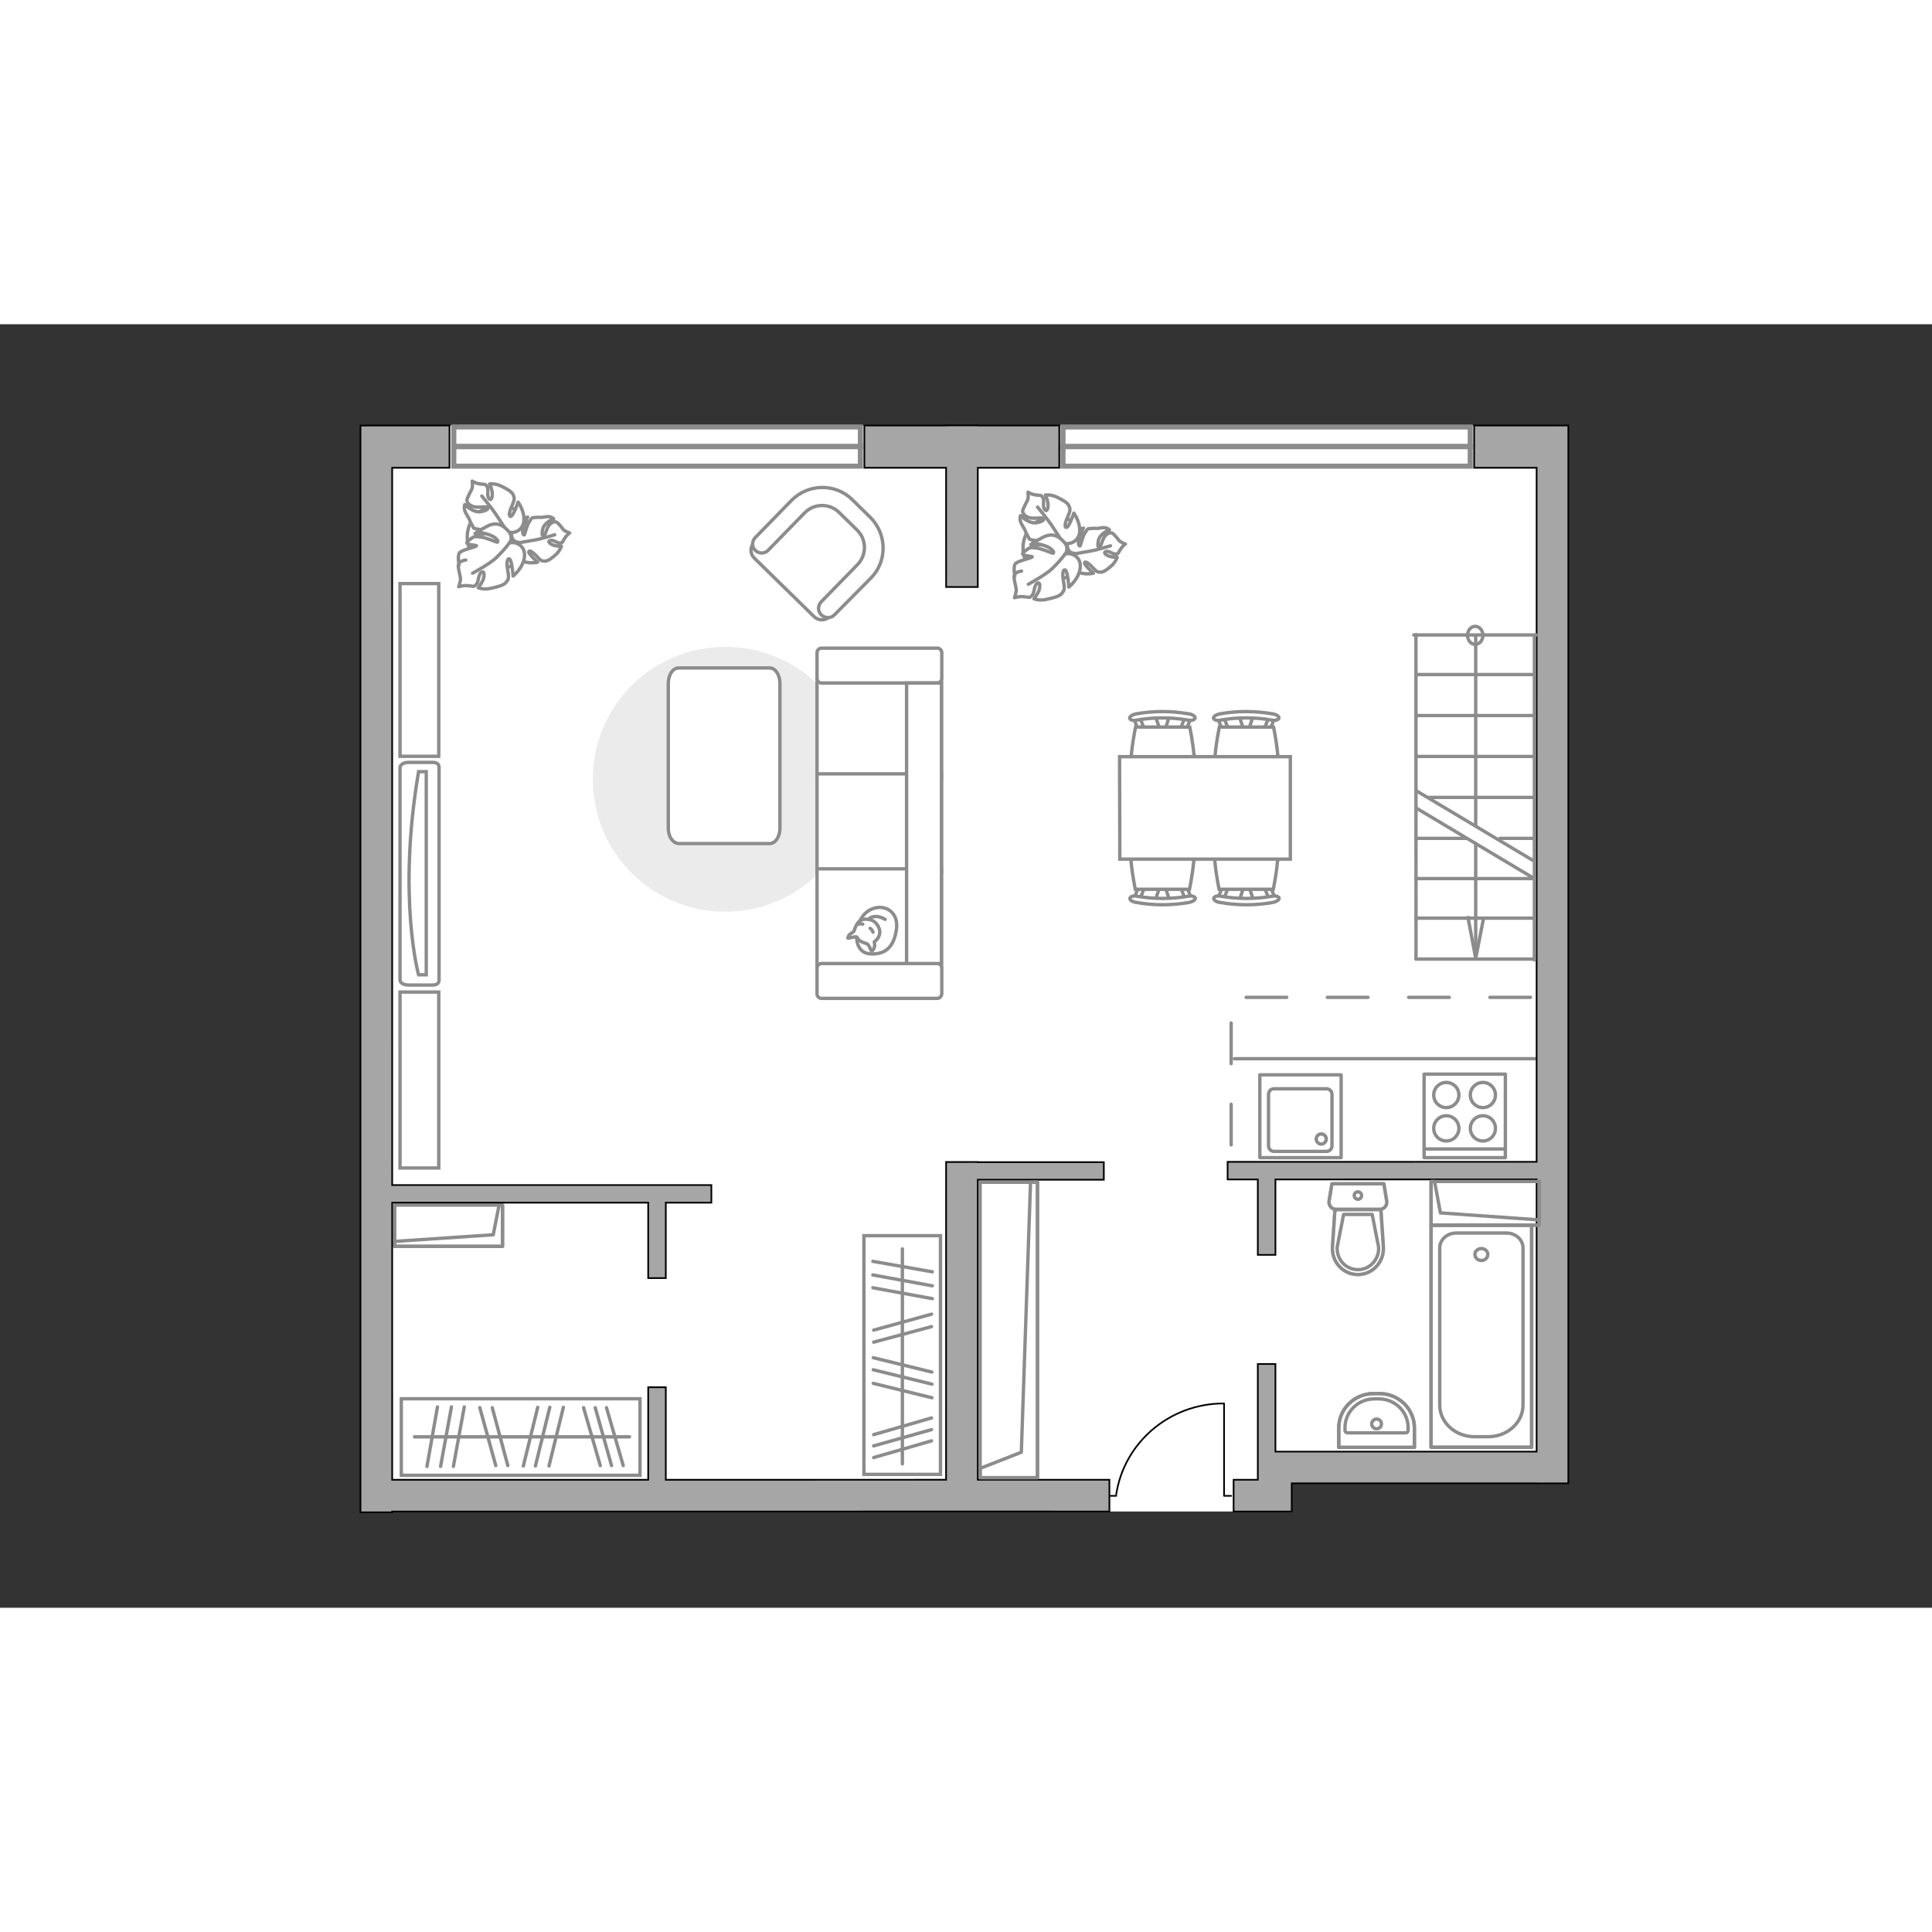 <?xml version="1.0" encoding="utf-8"?>
<!-- Generator: Adobe Illustrator 16.0.0, SVG Export Plug-In . SVG Version: 6.00 Build 0)  -->
<!DOCTYPE svg PUBLIC "-//W3C//DTD SVG 1.1//EN" "http://www.w3.org/Graphics/SVG/1.1/DTD/svg11.dtd">
<svg version="1.1" xmlns="http://www.w3.org/2000/svg" xmlns:xlink="http://www.w3.org/1999/xlink" x="0px" y="0px" 
	  viewBox="0 0 575 382" enable-background="new 0 0 575 382" xml:space="preserve" width="200" height="200">
<rect x="0" y="0" width="575" height="382" fill="#333333" stroke="none"/>
<g id="bg">
	<polygon fill="#FFFFFF" points="384.446,344.977 384.446,353.35 107.287,353.35 107.287,344.977 107.287,30.146 384.446,30.146 
		466.764,30.146 466.764,344.977 	"/>
</g>
<g id="furniture">
	<g>
		<g id="Group_2_2_">
			<g id="Group_3_2_">
				<path id="Vector_10_2_" fill="#FFFFFF" stroke="#8C8C8C" stroke-miterlimit="10" d="M373.07,171.424l-1.508-4.524h-1.19
					l-1.512,4.524H373.07z"/>
			</g>
			<g id="Group_4_2_">
				<path id="Vector_11_2_" fill="#FFFFFF" stroke="#8C8C8C" stroke-miterlimit="10" d="M364.572,167.058
					c-0.396,0-0.794,0.237-0.794,0.476l-1.429,3.652c-0.159,0.398,0.157,0.715,0.637,0.793c0.475,0.082,0.95-0.158,1.03-0.395
					l1.43-3.653c0.16-0.397-0.157-0.715-0.633-0.795C364.654,167.058,364.654,167.058,364.572,167.058z"/>
			</g>
			<g id="Group_5_2_">
				<path id="Vector_12_2_" fill="#FFFFFF" stroke="#8C8C8C" stroke-miterlimit="10" d="M377.281,167.058c-0.08,0-0.16,0-0.24,0
					c-0.476,0.078-0.794,0.396-0.635,0.794l1.431,3.652c0.156,0.396,0.632,0.557,1.112,0.396c0.475-0.08,0.793-0.396,0.634-0.793
					l-1.431-3.654C378.074,167.295,377.677,167.058,377.281,167.058z"/>
			</g>
			<path id="Vector_13_2_" fill="#FFFFFF" stroke="#8C8C8C" stroke-miterlimit="10" d="M378.949,149.346
				c-2.858-2.857-13.266-2.857-16.124,0c-3.333,3.336,0,18.822,0,18.822h16.124C378.949,168.168,382.284,152.682,378.949,149.346z"
				/>
			<path id="Vector_14_2_" fill="#FFFFFF" stroke="#8C8C8C" stroke-miterlimit="10" d="M378.633,170.232
				c-5.087,0.875-10.248,0.875-15.331,0c-1.03-0.236-1.904,0.08-2.064,0.557c-0.158,0.476,0.637,1.111,1.749,1.271
				c5.24,0.953,10.721,0.953,15.963,0c1.032-0.24,1.824-0.796,1.746-1.271C380.537,170.313,379.583,169.996,378.633,170.232z"/>
		</g>
		<g id="Group_6_2_">
			<g id="Group_7_2_">
				<path id="Vector_15_2_" fill="#FFFFFF" stroke="#8C8C8C" stroke-miterlimit="10" d="M348.056,171.424l-1.431-4.524h-1.273
					l-1.506,4.524H348.056z"/>
			</g>
			<g id="Group_8_2_">
				<path id="Vector_16_2_" fill="#FFFFFF" stroke="#8C8C8C" stroke-miterlimit="10" d="M339.637,167.058
					c-0.394,0-0.795,0.237-0.795,0.476l-1.43,3.652c-0.159,0.398,0.161,0.715,0.635,0.793c0.477,0.082,0.954-0.158,1.034-0.395
					l1.432-3.653c0.155-0.397-0.162-0.715-0.638-0.795C339.716,167.058,339.637,167.058,339.637,167.058z"/>
			</g>
			<g id="Group_9_2_">
				<path id="Vector_17_2_" fill="#FFFFFF" stroke="#8C8C8C" stroke-miterlimit="10" d="M352.342,167.058c-0.079,0-0.157,0-0.238,0
					c-0.476,0.078-0.791,0.396-0.634,0.794l1.432,3.652c0.156,0.396,0.632,0.557,1.11,0.396c0.477-0.08,0.792-0.396,0.634-0.793
					l-1.428-3.654C353.058,167.295,352.74,167.058,352.342,167.058z"/>
			</g>
			<path id="Vector_18_2_" fill="#FFFFFF" stroke="#8C8C8C" stroke-miterlimit="10" d="M354.012,149.346
				c-2.858-2.857-13.265-2.857-16.122,0c-3.338,3.336,0,18.822,0,18.822h16.122C354.012,168.168,357.346,152.682,354.012,149.346z"
				/>
			<path id="Vector_19_2_" fill="#FFFFFF" stroke="#8C8C8C" stroke-miterlimit="10" d="M353.693,170.232
				c-5.082,0.875-10.244,0.875-15.326,0c-1.033-0.236-1.905,0.08-2.068,0.557c-0.157,0.476,0.638,1.111,1.748,1.271
				c5.243,0.953,10.725,0.953,15.965,0c1.032-0.24,1.826-0.796,1.747-1.271C355.518,170.313,354.646,169.996,353.693,170.232z"/>
		</g>
		<g id="Group_14_2_">
			<g id="Group_15_2_">
				<path id="Vector_25_1_" fill="#FFFFFF" stroke="#8C8C8C" stroke-miterlimit="10" d="M343.846,116.547l1.506,4.527h1.273
					l1.431-4.527H343.846z"/>
			</g>
			<g id="Group_16_2_">
				<path id="Vector_26_1_" fill="#FFFFFF" stroke="#8C8C8C" stroke-miterlimit="10" d="M352.342,120.914
					c0.398,0,0.798-0.236,0.798-0.477l1.426-3.65c0.158-0.398-0.157-0.717-0.634-0.797c-0.477-0.078-0.954,0.158-1.03,0.398
					l-1.432,3.652c-0.157,0.396,0.158,0.717,0.634,0.793C352.185,120.914,352.263,120.914,352.342,120.914z"/>
			</g>
			<g id="Group_17_2_">
				<path id="Vector_27_1_" fill="#FFFFFF" stroke="#8C8C8C" stroke-miterlimit="10" d="M339.558,120.914c0.079,0,0.158,0,0.239,0
					c0.475-0.08,0.792-0.396,0.633-0.793l-1.429-3.654c-0.159-0.396-0.634-0.555-1.111-0.396c-0.478,0.078-0.793,0.396-0.637,0.793
					l1.431,3.654C338.842,120.834,339.161,120.914,339.558,120.914z"/>
			</g>
			<path id="Vector_28_2_" fill="#FFFFFF" stroke="#8C8C8C" stroke-miterlimit="10" d="M337.971,138.707
				c2.854,2.857,13.263,2.857,16.121,0c3.334-3.338,0-18.824,0-18.824h-16.121C337.971,119.883,334.633,135.369,337.971,138.707z"/>
			<path id="Vector_29_2_" fill="#FFFFFF" stroke="#8C8C8C" stroke-miterlimit="10" d="M338.286,117.818
				c5.081-0.877,10.243-0.877,15.329,0c1.03,0.238,1.902-0.078,2.063-0.561c0.159-0.471-0.635-1.109-1.747-1.268
				c-5.24-0.953-10.723-0.953-15.961,0c-1.034,0.24-1.829,0.797-1.748,1.268C336.299,117.818,337.334,118.057,338.286,117.818z"/>
		</g>
		<g id="Group_18_2_">
			<g id="Group_19_2_">
				<path id="Vector_30_2_" fill="#FFFFFF" stroke="#8C8C8C" stroke-miterlimit="10" d="M368.783,116.547l1.51,4.527h1.191
					l1.506-4.527H368.783z"/>
			</g>
			<g id="Group_20_2_">
				<path id="Vector_31_2_" fill="#FFFFFF" stroke="#8C8C8C" stroke-miterlimit="10" d="M377.281,120.914
					c0.396,0,0.793-0.236,0.793-0.477l1.429-3.65c0.161-0.398-0.158-0.717-0.638-0.797c-0.476-0.078-0.948,0.158-1.028,0.398
					l-1.431,3.652c-0.159,0.396,0.159,0.717,0.635,0.793C377.121,120.914,377.201,120.914,377.281,120.914z"/>
			</g>
			<g id="Group_21_2_">
				<path id="Vector_32_2_" fill="#FFFFFF" stroke="#8C8C8C" stroke-miterlimit="10" d="M364.572,120.914c0.082,0,0.16,0,0.241,0
					c0.476-0.08,0.793-0.396,0.633-0.793l-1.43-3.654c-0.16-0.396-0.634-0.555-1.112-0.396c-0.476,0.078-0.794,0.396-0.633,0.793
					l1.428,3.654C363.778,120.834,364.097,120.914,364.572,120.914z"/>
			</g>
			<path id="Vector_33_2_" fill="#FFFFFF" stroke="#8C8C8C" stroke-miterlimit="10" d="M362.904,138.707
				c2.861,2.857,13.265,2.857,16.123,0c3.336-3.338,0-18.824,0-18.824h-16.123C362.904,119.883,359.57,135.369,362.904,138.707z"/>
			<path id="Vector_34_2_" fill="#FFFFFF" stroke="#8C8C8C" stroke-miterlimit="10" d="M363.224,117.818
				c5.082-0.877,10.244-0.877,15.325,0c1.034,0.238,1.908-0.078,2.067-0.561c0.157-0.471-0.635-1.109-1.751-1.268
				c-5.24-0.953-10.719-0.953-15.961,0c-1.03,0.24-1.825,0.797-1.744,1.268C361.318,117.818,362.271,118.057,363.224,117.818z"/>
		</g>
		<path id="Vector_35_2_" fill="#FFFFFF" stroke="#8C8C8C" stroke-miterlimit="10" d="M333.283,159.195h50.748v-30.496h-41.06
			h-9.767L333.283,159.195L333.283,159.195z"/>
	</g>
	<path id="Vector_148_1_" fill="none" stroke="#8C8C8C" stroke-linecap="round" stroke-linejoin="round" stroke-miterlimit="10" d="
		M367.372,218.593h89.959"/>
	<path id="Vector_90_1_" fill="#FFFFFF" stroke="#8C8C8C" stroke-miterlimit="10" d="M119.054,195.136
		c0,0.859,1.048,1.524,2.478,1.524h7.329c1.334,0,1.811-0.665,1.811-1.524v-63.21c0-0.855-0.477-1.523-1.811-1.523h-7.329
		c-1.334,0-2.478,0.668-2.478,1.523V195.136z"/>
	<path id="Vector_91_1_" fill="#FFFFFF" stroke="#8C8C8C" stroke-miterlimit="10" d="M126.862,133.162v60.452h-2.286
		c0,0-6.379-22.941,0-60.452H126.862z"/>
	<path id="Vector_92_2_" fill="#FFFFFF" stroke="#8C8C8C" stroke-miterlimit="10" d="M130.579,77.186v51.404h-11.524V77.186H130.579
		z"/>
	<path id="Vector_93_1_" fill="#FFFFFF" stroke="#8C8C8C" stroke-miterlimit="10" d="M130.579,198.756v52.36h-11.524v-52.36H130.579
		z"/>
	<g>
		<path id="Vector_51_1_" fill="#EBEBEB" d="M176.432,135.431c0-21.803,17.612-39.414,39.41-39.414
			c21.802,0,39.412,17.611,39.412,39.414c0,21.799-17.61,39.41-39.412,39.41C194.044,174.841,176.432,157.229,176.432,135.431z"/>
		<path id="Vector_54_1_" fill="#FFFFFF" stroke="#8C8C8C" stroke-miterlimit="10" d="M280.199,105.634v29.32h-37.035v-29.32
			H280.199z"/>
		<path id="Vector_55_1_" fill="#FFFFFF" stroke="#8C8C8C" stroke-miterlimit="10" d="M280.199,133.812v29.318h-37.035v-29.318
			H280.199z"/>
		<path id="Vector_56_1_" fill="#FFFFFF" stroke="#8C8C8C" stroke-miterlimit="10" d="M280.199,162.084v29.323h-37.035v-29.323
			H280.199z"/>
		<path id="Vector_58_1_" fill="#FFFFFF" stroke="#8C8C8C" stroke-miterlimit="10" d="M278.959,106.774h-34.463
			c-0.665,0-1.333-0.57-1.333-1.332v-7.715c0-0.664,0.572-1.33,1.333-1.33h34.463c0.664,0,1.331,0.572,1.331,1.33v7.715
			C280.199,106.204,279.624,106.774,278.959,106.774z"/>
		<path id="Vector_59_1_" fill="#FFFFFF" stroke="#8C8C8C" stroke-miterlimit="10" d="M278.959,200.639h-34.463
			c-0.665,0-1.333-0.571-1.333-1.331v-7.711c0-0.666,0.572-1.332,1.333-1.332h34.463c0.664,0,1.331,0.57,1.331,1.332v7.711
			C280.199,200.067,279.624,200.639,278.959,200.639z"/>
		
			<path id="Vector_84_1_" fill="#FFFFFF" stroke="#8C8C8C" stroke-linecap="round" stroke-linejoin="round" stroke-miterlimit="10" d="
			M198.9,149.995V106.87c0-2.479,1.332-4.572,3.045-4.572h27.131c1.712,0,3.046,2.094,3.046,4.572v43.125
			c0,2.475-1.334,4.567-3.046,4.567h-27.131C200.232,154.372,198.9,152.565,198.9,149.995z"/>
		<g>
			<path fill="#FFFFFF" stroke="#8C8C8C" stroke-linecap="round" stroke-linejoin="round" stroke-miterlimit="10" d="
				M254.966,182.457c0,0-0.189,4.761,4.192,4.948c4.379,0.192,6.854-2.095,7.614-7.137c0.764-4.951-2.763-7.334-6.188-6.571
				C257.161,174.459,254.966,177.694,254.966,182.457z"/>
			<path fill="#FFFFFF" stroke="#8C8C8C" stroke-linecap="round" stroke-linejoin="round" stroke-miterlimit="10" d="
				M258.013,184.358c0,0,0.67,0.477,0.952,1.429c0.287,0.856,0.573,0.763,0.573,0.763s0.951-0.857,0.758-2.096
				c-0.094-0.662-0.094-0.662-0.094-0.662s1.428-0.861,1.621-2.574c0.188-1.713-1.238-3.428-2.285-3.809
				c-1.048-0.379-2.664-0.566-3.524,0.096c-0.855,0.572-1.52,1.903-1.714,2.764c-0.188,0.856-1.425,1.041-1.714,1.712
				c-0.377,0.759-0.189,0.759-0.189,0.759s2.19-0.568,2.569-0.379C255.35,182.553,255.061,183.599,258.013,184.358z"/>
			<path fill="#FFFFFF" stroke="#8C8C8C" stroke-linecap="round" stroke-linejoin="round" stroke-miterlimit="10" d="
				M258.965,179.79c0,0,0.573,0.289,0.857,1.141"/>
			<path fill="#FFFFFF" stroke="#8C8C8C" stroke-linecap="round" stroke-linejoin="round" stroke-miterlimit="10" d="
				M256.779,178.556c0,0-0.667-0.289-1.24,0"/>
			<path fill="none" stroke="#8C8C8C" stroke-linecap="round" stroke-linejoin="round" stroke-miterlimit="10" d="M258.588,177.124
				c0,0,0.189-0.764,1.901-0.855c1.429-0.097,2.951,0.855,2.951,0.855"/>
		</g>
		<rect x="269.818" y="106.774" fill="#FFFFFF" stroke="#8C8C8C" stroke-miterlimit="10" width="10.381" height="83.49"/>
	</g>
	<g>
		<path id="Vector_52_1_" fill="#FFFFFF" stroke="#8C8C8C" stroke-miterlimit="10" d="M224.297,65.216l12.094-12.373
			c4.474-4.477,11.802-4.57,16.279-0.193l5.996,5.807c4.475,4.473,4.567,11.805,0.19,16.277l-12.094,12.379
			c-1.139,1.141-3.141,1.141-4.377,0l-17.897-17.52C223.25,68.356,223.156,66.454,224.297,65.216z"/>
		<path id="Vector_53_1_" fill="#FFFFFF" stroke="#8C8C8C" stroke-miterlimit="10" d="M224.78,63.503l10.753-11.045
			c4.951-5.045,13.139-5.234,18.185-0.188l5.235,5.141c5.044,4.949,5.236,13.135,0.188,18.182l-10.755,10.854
			c-1.051,1.141-2.762,1.141-3.906,0.094c-1.141-1.049-1.141-2.758-0.095-3.902l10.76-11.043c2.855-2.857,2.855-7.521-0.096-10.377
			l-5.238-5.141c-2.853-2.854-7.519-2.854-10.372,0.096l-10.762,11.039c-1.045,1.145-2.762,1.145-3.897,0.1
			C223.729,66.263,223.729,64.55,224.78,63.503z"/>
	</g>
	<g>
		<path id="Vector_60_4_" fill="#FFFFFF" stroke="#8C8C8C" stroke-miterlimit="10" d="M323.305,66.584
			c0-5.186-4.127-9.417-9.421-9.417c-5.184,0-9.42,4.127-9.42,9.417c0,5.188,4.132,9.42,9.42,9.42
			C319.068,76.004,323.305,71.772,323.305,66.584z"/>
		<path fill="#FFFFFF" stroke="#8C8C8C" stroke-linecap="round" stroke-linejoin="round" stroke-miterlimit="10" d="M319.704,68.173
			c0,0-1.69,0-2.011-1.8c-0.318-1.797-0.209-3.598,2.226-4.655c2.434-1.06,2.54-1.06,2.54-1.06s-1.375,2.437-1.485,3.918
			c-0.101,1.479,0.425,1.479,0.531,1.373c0.107-0.104,0.633-2.646,1.375-3.81c0.743-1.161,0.954-1.268,0.954-1.268
			s2.115-0.214,2.438-0.106c0.312,0.106,1.688-0.318,2.534-0.211c0.955,0.104,1.375,0.63,1.375,0.63s-2.854,1.064-3.277,3.181
			c-0.427,2.115,0.105,2.115,0.527,1.797c0.317-0.317,0.739-2.434,1.585-3.282c0.85-0.844,1.591-0.951,2.12-0.631
			c0.529,0.315,1.693,1.799,2.011,2.224c0.422,0.419,1.797,0.948,1.797,0.948s-0.736,0.424-1.48,1.586
			c-0.74,1.059-0.422,1.272-1.376,1.379c-0.951,0.104-2.01-1.06-2.962-0.742c-0.955,0.318,0.108,1.164,1.27,1.484
			c1.06,0.317,2.115,0.213,2.115,0.213s-0.423,1.269-1.479,2.325c-1.166,1.06-2.435,2.114-3.388,2.114c-0.954,0-1.167,0-2.434-1.374
			c-1.269-1.375-2.33-2.011-2.435-1.375c-0.105,0.635,2.645,3.067,2.645,3.067s-2.961,0.741-5.292-0.74
			C317.802,71.455,318.539,68.912,319.704,68.173z"/>
		<path fill="none" stroke="#8C8C8C" stroke-linecap="round" stroke-linejoin="round" stroke-miterlimit="10" d="M330.5,65.949
			c0,0-4.127,1.272-6.138,1.59c-1.272,0.211-3.704,0.634-4.762,0.847c-1.483,0.211-2.966,0-4.338-0.531"/>
		<path fill="#FFFFFF" stroke="#8C8C8C" stroke-linecap="round" stroke-linejoin="round" stroke-miterlimit="10" d="M316.215,64.892
			c0,0,0.742,1.797-1.059,3.07c-1.802,1.268-3.813,1.905-6.033-0.212c-2.225-2.01-2.329-2.223-2.329-2.223s3.175,0.422,4.87-0.211
			c1.584-0.531,1.374-1.164,1.268-1.269c-0.104,0-3.175,0.528-4.761,0.317c-1.586-0.213-1.8-0.426-1.8-0.426
			s-1.164-2.114-1.268-2.541c-0.107-0.42-1.062-1.695-1.378-2.644c-0.313-1.062,0-1.801,0-1.801s2.436,2.543,4.87,2.119
			c2.431-0.533,2.222-1.166,1.693-1.38c-0.424-0.213-2.965,0.32-4.235-0.213c-1.27-0.526-1.694-1.267-1.694-1.903
			c0.104-0.631,1.166-2.644,1.486-3.278c0.315-0.636,0.103-2.33,0.103-2.33s0.846,0.638,2.329,0.849
			c1.479,0.211,1.588-0.106,2.115,0.846c0.526,0.953-0.211,2.539,0.526,3.492c0.745,0.952,1.164-0.634,0.957-2.011
			c-0.212-1.268-0.742-2.327-0.742-2.327s1.481-0.211,3.175,0.526c1.587,0.741,3.385,1.694,3.809,2.647
			c0.422,1.06,0.531,1.272-0.315,3.282c-0.954,2.011-1.059,3.385-0.317,3.174c0.74-0.211,2.116-4.233,2.116-4.233
			s2.116,2.859,1.69,5.926C320.658,65.316,317.484,65.74,316.215,64.892z"/>
		<path fill="none" stroke="#8C8C8C" stroke-linecap="round" stroke-linejoin="round" stroke-miterlimit="10" d="M308.805,54.415
			c0,0,3.178,3.81,4.443,5.821c0.85,1.271,2.438,3.703,3.072,4.655c0.951,1.481,1.373,3.174,1.481,4.866"/>
		<g>
			<path fill="#FFFFFF" stroke="#8C8C8C" stroke-linecap="round" stroke-linejoin="round" stroke-miterlimit="10" d="
				M304.042,73.463c-1.48,0.213-2.223,0.849-2.223,1.588c-0.104,0.74,0.53,3.067,0.638,3.81c0.104,0.739-0.529,2.543-0.529,2.543
				s1.058-0.427,2.748-0.32c1.695,0.107,1.587,0.529,2.439-0.317c0.845-0.844,0.524-2.752,1.48-3.596
				c1.058-0.746,1.058,1.055,0.527,2.325c-0.637,1.271-1.378,2.224-1.378,2.224s1.591,0.635,3.495,0.211
				c1.903-0.422,4.022-0.847,4.762-1.799c0.741-0.953,0.955-1.169,0.529-3.492c-0.425-2.327-0.211-3.809,0.53-3.489
				c0.74,0.423,1.056,5.075,1.056,5.075s3.071-2.434,3.388-5.818c0.318-3.388-2.856-4.552-4.443-4.021c0,0,1.268-1.697-0.318-3.494
				c-1.587-1.797-3.495-2.963-6.351-1.479c-2.964,1.588-3.068,1.692-3.068,1.692s3.493,0.422,5.079,1.479
				c1.589,1.06,1.166,1.589,0.951,1.589c-0.211,0-3.173-1.377-4.972-1.589c-1.694-0.211-2.012,0-2.012,0s-2.225,1.378-2.012,1.802
				c0.316,0.633,2.965,0.633,2.862,0.844c-0.214,0.425-4.448,1.166-5.087,2.119c-0.631,0.95-0.104,3.596-0.104,3.596"/>
			<path fill="none" stroke="#8C8C8C" stroke-linecap="round" stroke-linejoin="round" stroke-miterlimit="10" d="M306.054,77.381
				c0,0,5.29-2.86,7.09-4.655c1.165-1.166,2.858-2.858,3.813-4.34"/>
		</g>
	</g>
	<g>
		<rect x="119.438" y="319.797" fill="#FFFFFF" stroke="#8C8C8C" stroke-miterlimit="10" width="71.036" height="22.781"/>
		
			<line fill="none" stroke="#8C8C8C" stroke-linecap="round" stroke-linejoin="round" stroke-miterlimit="10" x1="127.075" y1="339.922" x2="130.198" y2="322.223"/>
		
			<line fill="none" stroke="#8C8C8C" stroke-linecap="round" stroke-linejoin="round" stroke-miterlimit="10" x1="131.126" y1="339.922" x2="134.362" y2="322.223"/>
		
			<line fill="none" stroke="#8C8C8C" stroke-linecap="round" stroke-linejoin="round" stroke-miterlimit="10" x1="178.654" y1="339.686" x2="173.684" y2="322.456"/>
		
			<line fill="none" stroke="#8C8C8C" stroke-linecap="round" stroke-linejoin="round" stroke-miterlimit="10" x1="182.008" y1="339.686" x2="177.156" y2="322.456"/>
		
			<line fill="none" stroke="#8C8C8C" stroke-linecap="round" stroke-linejoin="round" stroke-miterlimit="10" x1="185.483" y1="339.686" x2="180.504" y2="322.456"/>
		
			<line fill="none" stroke="#8C8C8C" stroke-linecap="round" stroke-linejoin="round" stroke-miterlimit="10" x1="134.939" y1="339.922" x2="138.178" y2="322.223"/>
		
			<line fill="none" stroke="#8C8C8C" stroke-linecap="round" stroke-linejoin="round" stroke-miterlimit="10" x1="147.55" y1="339.686" x2="142.805" y2="322.456"/>
		
			<line fill="none" stroke="#8C8C8C" stroke-linecap="round" stroke-linejoin="round" stroke-miterlimit="10" x1="151.134" y1="339.686" x2="146.508" y2="322.456"/>
		
			<line fill="none" stroke="#8C8C8C" stroke-linecap="round" stroke-linejoin="round" stroke-miterlimit="10" x1="155.755" y1="339.805" x2="160.037" y2="322.339"/>
		
			<line fill="none" stroke="#8C8C8C" stroke-linecap="round" stroke-linejoin="round" stroke-miterlimit="10" x1="163.391" y1="339.805" x2="167.673" y2="322.339"/>
		
			<line fill="none" stroke="#8C8C8C" stroke-linecap="round" stroke-linejoin="round" stroke-miterlimit="10" x1="159.345" y1="339.805" x2="163.623" y2="322.339"/>
		
			<line fill="none" stroke="#8C8C8C" stroke-linecap="round" stroke-linejoin="round" stroke-miterlimit="10" x1="123.371" y1="331.132" x2="187.35" y2="331.132"/>
	</g>
	<g>
		<rect x="257.12" y="271.26" fill="#FFFFFF" stroke="#8C8C8C" stroke-miterlimit="10" width="22.781" height="71.037"/>
		
			<line fill="none" stroke="#8C8C8C" stroke-linecap="round" stroke-linejoin="round" stroke-miterlimit="10" x1="259.777" y1="278.896" x2="277.477" y2="282.02"/>
		
			<line fill="none" stroke="#8C8C8C" stroke-linecap="round" stroke-linejoin="round" stroke-miterlimit="10" x1="259.777" y1="282.949" x2="277.477" y2="286.184"/>
		
			<line fill="none" stroke="#8C8C8C" stroke-linecap="round" stroke-linejoin="round" stroke-miterlimit="10" x1="260.012" y1="330.477" x2="277.242" y2="325.506"/>
		
			<line fill="none" stroke="#8C8C8C" stroke-linecap="round" stroke-linejoin="round" stroke-miterlimit="10" x1="260.012" y1="333.83" x2="277.242" y2="328.979"/>
		
			<line fill="none" stroke="#8C8C8C" stroke-linecap="round" stroke-linejoin="round" stroke-miterlimit="10" x1="260.012" y1="337.305" x2="277.242" y2="332.326"/>
		
			<line fill="none" stroke="#8C8C8C" stroke-linecap="round" stroke-linejoin="round" stroke-miterlimit="10" x1="259.777" y1="286.762" x2="277.477" y2="290"/>
		
			<line fill="none" stroke="#8C8C8C" stroke-linecap="round" stroke-linejoin="round" stroke-miterlimit="10" x1="260.012" y1="299.373" x2="277.242" y2="294.627"/>
		
			<line fill="none" stroke="#8C8C8C" stroke-linecap="round" stroke-linejoin="round" stroke-miterlimit="10" x1="260.012" y1="302.957" x2="277.242" y2="298.33"/>
		
			<line fill="none" stroke="#8C8C8C" stroke-linecap="round" stroke-linejoin="round" stroke-miterlimit="10" x1="259.894" y1="307.578" x2="277.359" y2="311.859"/>
		
			<line fill="none" stroke="#8C8C8C" stroke-linecap="round" stroke-linejoin="round" stroke-miterlimit="10" x1="259.894" y1="315.213" x2="277.359" y2="319.496"/>
		
			<line fill="none" stroke="#8C8C8C" stroke-linecap="round" stroke-linejoin="round" stroke-miterlimit="10" x1="259.894" y1="311.168" x2="277.359" y2="315.445"/>
		
			<line fill="none" stroke="#8C8C8C" stroke-linecap="round" stroke-linejoin="round" stroke-miterlimit="10" x1="268.566" y1="275.193" x2="268.566" y2="339.172"/>
	</g>
	<g>
		<path id="Vector_60_2_" fill="#FFFFFF" stroke="#8C8C8C" stroke-miterlimit="10" d="M157.898,63.298
			c0-5.186-4.127-9.417-9.421-9.417c-5.184,0-9.42,4.127-9.42,9.417c0,5.188,4.132,9.42,9.42,9.42
			C153.662,72.718,157.898,68.486,157.898,63.298z"/>
		<path fill="#FFFFFF" stroke="#8C8C8C" stroke-linecap="round" stroke-linejoin="round" stroke-miterlimit="10" d="M154.298,64.887
			c0,0-1.69,0-2.011-1.8c-0.318-1.797-0.209-3.598,2.226-4.655c2.434-1.06,2.54-1.06,2.54-1.06s-1.375,2.437-1.485,3.918
			c-0.101,1.479,0.425,1.479,0.531,1.373c0.107-0.104,0.633-2.646,1.375-3.81c0.743-1.161,0.954-1.268,0.954-1.268
			s2.115-0.214,2.438-0.106c0.312,0.106,1.688-0.318,2.534-0.211c0.955,0.104,1.375,0.63,1.375,0.63s-2.854,1.064-3.277,3.181
			c-0.427,2.115,0.105,2.115,0.527,1.797c0.317-0.317,0.739-2.434,1.585-3.282c0.85-0.844,1.591-0.951,2.12-0.631
			c0.529,0.315,1.693,1.799,2.011,2.224c0.422,0.419,1.797,0.948,1.797,0.948s-0.736,0.424-1.48,1.586
			c-0.74,1.059-0.422,1.272-1.376,1.379c-0.951,0.104-2.01-1.06-2.962-0.742c-0.955,0.318,0.108,1.164,1.27,1.484
			c1.06,0.317,2.115,0.213,2.115,0.213s-0.423,1.269-1.479,2.325c-1.166,1.06-2.435,2.114-3.388,2.114c-0.954,0-1.167,0-2.434-1.374
			c-1.269-1.375-2.33-2.011-2.435-1.375c-0.105,0.635,2.645,3.067,2.645,3.067s-2.961,0.741-5.292-0.74
			C152.396,68.169,153.133,65.626,154.298,64.887z"/>
		<path fill="none" stroke="#8C8C8C" stroke-linecap="round" stroke-linejoin="round" stroke-miterlimit="10" d="M165.094,62.663
			c0,0-4.127,1.272-6.138,1.59c-1.272,0.211-3.704,0.634-4.762,0.847c-1.483,0.211-2.966,0-4.338-0.531"/>
		<path fill="#FFFFFF" stroke="#8C8C8C" stroke-linecap="round" stroke-linejoin="round" stroke-miterlimit="10" d="M150.809,61.605
			c0,0,0.742,1.797-1.059,3.07c-1.802,1.268-3.813,1.905-6.033-0.212c-2.225-2.01-2.329-2.223-2.329-2.223s3.175,0.422,4.87-0.211
			c1.584-0.531,1.374-1.164,1.268-1.269c-0.104,0-3.175,0.528-4.761,0.317c-1.586-0.213-1.8-0.426-1.8-0.426
			s-1.164-2.114-1.268-2.541c-0.107-0.42-1.062-1.695-1.378-2.644c-0.313-1.062,0-1.801,0-1.801s2.436,2.543,4.87,2.119
			c2.431-0.533,2.222-1.166,1.693-1.38c-0.424-0.213-2.965,0.32-4.235-0.213c-1.27-0.526-1.694-1.267-1.694-1.903
			c0.104-0.631,1.166-2.644,1.486-3.278c0.315-0.636,0.103-2.33,0.103-2.33s0.846,0.638,2.329,0.849
			c1.479,0.211,1.588-0.106,2.115,0.846c0.526,0.953-0.211,2.539,0.526,3.492c0.745,0.952,1.164-0.634,0.957-2.011
			c-0.212-1.268-0.742-2.327-0.742-2.327s1.481-0.211,3.175,0.526c1.587,0.741,3.385,1.694,3.809,2.647
			c0.422,1.06,0.531,1.272-0.315,3.282c-0.954,2.011-1.059,3.385-0.317,3.174c0.74-0.211,2.116-4.233,2.116-4.233
			s2.116,2.859,1.69,5.926C155.252,62.03,152.078,62.454,150.809,61.605z"/>
		<path fill="none" stroke="#8C8C8C" stroke-linecap="round" stroke-linejoin="round" stroke-miterlimit="10" d="M143.398,51.129
			c0,0,3.178,3.81,4.443,5.821c0.85,1.271,2.438,3.703,3.072,4.655c0.951,1.481,1.373,3.174,1.481,4.866"/>
		<g>
			<path fill="#FFFFFF" stroke="#8C8C8C" stroke-linecap="round" stroke-linejoin="round" stroke-miterlimit="10" d="
				M138.636,70.177c-1.48,0.213-2.223,0.849-2.223,1.588c-0.104,0.74,0.53,3.067,0.638,3.81c0.104,0.739-0.529,2.543-0.529,2.543
				s1.058-0.427,2.748-0.32c1.695,0.107,1.587,0.529,2.439-0.317c0.845-0.844,0.524-2.752,1.48-3.596
				c1.058-0.746,1.058,1.055,0.527,2.325c-0.637,1.271-1.378,2.224-1.378,2.224s1.591,0.635,3.495,0.211
				c1.903-0.422,4.022-0.847,4.762-1.799c0.741-0.953,0.955-1.169,0.529-3.492c-0.425-2.327-0.211-3.809,0.53-3.489
				c0.74,0.423,1.056,5.075,1.056,5.075s3.071-2.434,3.388-5.818c0.318-3.388-2.856-4.552-4.443-4.021c0,0,1.268-1.697-0.318-3.494
				c-1.587-1.797-3.495-2.963-6.351-1.479c-2.964,1.588-3.068,1.692-3.068,1.692s3.493,0.422,5.079,1.479
				c1.589,1.06,1.166,1.589,0.951,1.589c-0.211,0-3.173-1.377-4.972-1.589c-1.694-0.211-2.012,0-2.012,0s-2.225,1.378-2.012,1.802
				c0.316,0.633,2.965,0.633,2.862,0.844c-0.214,0.425-4.448,1.166-5.087,2.119c-0.631,0.95-0.104,3.596-0.104,3.596"/>
			<path fill="none" stroke="#8C8C8C" stroke-linecap="round" stroke-linejoin="round" stroke-miterlimit="10" d="M140.647,74.095
				c0,0,5.29-2.86,7.09-4.655c1.165-1.166,2.858-2.858,3.813-4.34"/>
		</g>
	</g>
</g>
<g id="windows">
	<g>
		<path id="Vector_117_25_" fill="none" stroke="#8C8C8C" stroke-width="1.5" stroke-linecap="round" stroke-miterlimit="10" d="
			M437.558,36.358v5.88H316.371v-5.885h121.187V36.358z"/>
		<path id="Vector_123_25_" fill="none" stroke="#8C8C8C" stroke-width="1.5" stroke-linecap="round" stroke-miterlimit="10" d="
			M437.558,30.577v5.886H316.371v-5.886H437.558z"/>
	</g>
	<g>
		<path id="Vector_117_22_" fill="none" stroke="#8C8C8C" stroke-width="1.5" stroke-linecap="round" stroke-miterlimit="10" d="
			M256.061,36.354v5.879H135.066v-5.884h120.995V36.354z"/>
		<path id="Vector_123_22_" fill="none" stroke="#8C8C8C" stroke-width="1.5" stroke-linecap="round" stroke-miterlimit="10" d="
			M256.061,30.572v5.882H135.066v-5.882H256.061z"/>
	</g>
</g>
<g id="plan">
	<g>
		<g>
			
				<rect x="117.484" y="262.16" fill="none" stroke="#8C8C8C" stroke-linecap="round" stroke-linejoin="round" stroke-miterlimit="10" width="32.069" height="12.285"/>
			<polygon fill="none" stroke="#8C8C8C" stroke-linecap="round" stroke-linejoin="round" stroke-miterlimit="10" points="
				148.534,262.16 146.796,270.99 117.484,272.966 117.484,274.445 149.553,274.445 149.553,262.16 			"/>
		</g>
	</g>
	<g>
		
			<polyline fill="none" stroke="#000000" stroke-width="0.5" stroke-linecap="round" stroke-linejoin="round" stroke-miterlimit="10" points="
			364.301,321.25 364.301,348.689 366.416,348.689 		"/>
		
			<line fill="none" stroke="#000000" stroke-width="0.5" stroke-linecap="round" stroke-linejoin="round" stroke-miterlimit="10" x1="330.292" y1="348.689" x2="332.205" y2="348.689"/>
		
			<path fill="none" stroke="#000000" stroke-width="0.5" stroke-linecap="round" stroke-linejoin="round" stroke-miterlimit="10" d="
			M332.205,348.297c2.309-15.337,15.757-27.102,32.014-27.102"/>
	</g>
	<g>
		<g>
			
				<rect x="374.954" y="223.396" fill="none" stroke="#8C8C8C" stroke-linecap="round" stroke-linejoin="round" stroke-miterlimit="10" width="24.195" height="24.645"/>
		</g>
		<path fill="none" stroke="#8C8C8C" stroke-linecap="round" stroke-linejoin="round" stroke-miterlimit="10" d="M379.157,246.178
			h15.636c0.906,0,1.628-0.744,1.628-1.664v-15.295c0-0.938-0.722-1.682-1.628-1.682h-15.636c-0.904,0-1.618,0.744-1.618,1.682
			v15.295C377.539,245.434,378.253,246.178,379.157,246.178z"/>
		<path fill="none" stroke="#8C8C8C" stroke-linecap="round" stroke-linejoin="round" stroke-miterlimit="10" d="M393.215,240.984
			c0.829,0,1.501,0.662,1.501,1.506c0,0.817-0.672,1.516-1.501,1.516c-0.804,0-1.477-0.698-1.477-1.516
			C391.738,241.646,392.411,240.984,393.215,240.984z"/>
	</g>
	<g>
		
			<rect x="423.836" y="223.186" fill="none" stroke="#8C8C8C" stroke-linecap="round" stroke-linejoin="round" stroke-miterlimit="10" width="24.189" height="24.855"/>
		<g>
			<g>
				<path fill="none" stroke="#8C8C8C" stroke-linecap="round" stroke-linejoin="round" stroke-miterlimit="10" d="M441.333,233.141
					c-2.058,0-3.736-1.676-3.736-3.74c0-2.082,1.679-3.745,3.736-3.745c2.082,0,3.742,1.663,3.742,3.745
					C445.075,231.465,443.415,233.141,441.333,233.141z"/>
				<path fill="none" stroke="#8C8C8C" stroke-linecap="round" stroke-linejoin="round" stroke-miterlimit="10" d="M441.333,243.075
					c-2.058,0-3.736-1.686-3.736-3.749c0-2.082,1.679-3.754,3.736-3.754c2.082,0,3.742,1.672,3.742,3.754
					C445.075,241.39,443.415,243.075,441.333,243.075z"/>
			</g>
			<g>
				<path fill="none" stroke="#8C8C8C" stroke-linecap="round" stroke-linejoin="round" stroke-miterlimit="10" d="M430.444,233.141
					c-2.063,0-3.743-1.676-3.743-3.74c0-2.082,1.681-3.745,3.743-3.745c2.072,0,3.751,1.663,3.751,3.745
					C434.195,231.465,432.517,233.141,430.444,233.141z"/>
				<path fill="none" stroke="#8C8C8C" stroke-linecap="round" stroke-linejoin="round" stroke-miterlimit="10" d="M430.444,243.075
					c-2.063,0-3.743-1.686-3.743-3.749c0-2.082,1.681-3.754,3.743-3.754c2.072,0,3.751,1.672,3.751,3.754
					C434.195,241.39,432.517,243.075,430.444,243.075z"/>
			</g>
		</g>
		
			<line fill="none" stroke="#8C8C8C" stroke-linecap="round" stroke-linejoin="round" stroke-miterlimit="10" x1="448.025" y1="245.456" x2="424.11" y2="245.456"/>
	</g>
	
		<polyline fill="none" stroke="#8C8C8C" stroke-linecap="round" stroke-linejoin="round" stroke-miterlimit="10" stroke-dasharray="12.091" points="
		455.506,200.33 366.416,200.33 366.416,248.041 	"/>
	<g>
		<polygon fill="#A6A6A6" stroke="#000000" stroke-width="0.5" stroke-miterlimit="10" points="291.013,254.613 328.518,254.613 
			328.518,249.38 291.013,249.38 291.013,249.33 281.578,249.334 281.57,343.9 242.329,343.904 242.329,343.914 198.155,343.914 
			198.155,316.371 192.915,316.371 192.915,343.914 116.725,343.914 116.723,261.434 192.915,261.437 192.915,283.883 
			198.155,283.883 198.155,261.437 211.715,261.438 211.715,256.2 116.723,256.195 116.719,42.715 133.774,42.715 133.774,30.132 
			109.19,30.132 109.19,30.146 107.287,30.146 107.287,353.592 116.725,353.592 116.725,353.359 249.699,353.359 249.699,353.348 
			286.253,353.34 330.18,353.35 330.18,343.904 291.009,343.9 		"/>
		<polygon fill="#A6A6A6" stroke="#000000" stroke-width="0.5" stroke-miterlimit="10" points="281.583,78.203 291.013,78.203 
			291.013,42.719 315.262,42.719 315.262,30.136 291.013,30.136 291.013,30.1 281.574,30.1 281.574,30.136 257.25,30.136 
			257.25,42.719 281.576,42.719 		"/>
		<polygon fill="#A6A6A6" stroke="#000000" stroke-width="0.5" stroke-miterlimit="10" points="463.321,30.136 463.321,30.132 
			438.732,30.132 438.732,42.715 457.329,42.715 457.326,249.283 365.36,249.288 365.36,254.526 374.35,254.525 374.35,276.973 
			379.592,276.973 379.592,254.525 457.326,254.517 457.325,335.532 379.592,335.532 379.592,309.453 374.35,309.453 
			374.35,335.532 374.35,343.032 374.35,343.904 367.142,343.904 367.142,353.35 384.446,353.35 384.446,344.969 457.325,344.973 
			457.325,344.977 466.764,344.977 466.764,30.136 		"/>
	</g>
	<g>
		<polyline fill="none" stroke="#8C8C8C" stroke-linecap="round" stroke-linejoin="round" stroke-miterlimit="10" points="
			455.845,334.244 455.845,268.135 425.921,268.135 425.921,334.244 455.845,334.244 		"/>
		<polyline fill="none" stroke="#8C8C8C" stroke-linecap="round" stroke-linejoin="round" stroke-miterlimit="10" points="
			455.845,334.244 455.845,268.135 425.921,268.135 425.921,334.244 455.845,334.244 		"/>
		<path fill="none" stroke="#8C8C8C" stroke-linecap="round" stroke-linejoin="round" stroke-miterlimit="10" d="M438.859,331.096
			h4.064c5.718,0,10.355-4.229,10.355-9.425v-46.765c0-2.438-2.194-4.434-4.889-4.434h-15.015c-2.69,0-4.884,1.996-4.884,4.434
			v46.765C428.492,326.867,433.131,331.096,438.859,331.096z"/>
		<path fill="none" stroke="#8C8C8C" stroke-linecap="round" stroke-linejoin="round" stroke-miterlimit="10" d="M438.951,276.839
			c0,1.003,0.882,1.802,1.92,1.802c1.071,0,1.93-0.799,1.93-1.802c0-0.954-0.858-1.745-1.93-1.745
			C439.833,275.094,438.951,275.885,438.951,276.839z"/>
	</g>
	<g>
		<g opacity="0.5">
			<path fill="none" stroke="#8C8C8C" stroke-linecap="round" stroke-linejoin="round" stroke-miterlimit="10" d="M410.63,263.432
				h-12.971c-1.322,0-2.322-1.211-2.099-2.502l0.845-5.114h15.455l0.851,5.114C412.941,262.221,411.93,263.432,410.63,263.432z"/>
			<path fill="none" stroke="#8C8C8C" stroke-linecap="round" stroke-linejoin="round" stroke-miterlimit="10" d="M397.304,263.482
				h13.676l0.735,11.099c0.283,4.468-3.194,8.255-7.578,8.255c-4.409,0-7.872-3.787-7.576-8.255L397.304,263.482z"/>
		</g>
		<g>
			<path fill="none" stroke="#8C8C8C" stroke-linecap="round" stroke-linejoin="round" stroke-miterlimit="10" d="M410.63,263.432
				h-12.971c-1.322,0-2.322-1.211-2.099-2.502l0.845-5.114h15.455l0.851,5.114C412.941,262.221,411.93,263.432,410.63,263.432z"/>
			<path fill="none" stroke="#8C8C8C" stroke-linecap="round" stroke-linejoin="round" stroke-miterlimit="10" d="M404.137,282.836
				L404.137,282.836c-4.409,0-7.872-3.787-7.576-8.255l0.743-11.099h13.676l0.735,11.099
				C411.998,279.049,408.521,282.836,404.137,282.836z"/>
			<path fill="none" stroke="#8C8C8C" stroke-linecap="round" stroke-linejoin="round" stroke-miterlimit="10" d="M399.879,264.938
				l-1.905,9.734c-0.096,1.747,0.476,3.432,1.645,4.715c1.194,1.284,2.79,1.986,4.523,1.986c1.705,0,3.324-0.702,4.484-1.986
				c1.189-1.283,1.785-2.968,1.664-4.715l-1.897-9.734H399.879z"/>
			<path fill="none" stroke="#8C8C8C" stroke-linecap="round" stroke-linejoin="round" stroke-miterlimit="10" d="M405.232,259.313
				c0-0.611-0.479-1.1-1.096-1.1c-0.591,0-1.09,0.488-1.09,1.1c0,0.607,0.499,1.114,1.09,1.114
				C404.754,260.427,405.232,259.92,405.232,259.313z"/>
		</g>
	</g>
	<g>
		<path fill="none" stroke="#8C8C8C" stroke-linecap="round" stroke-linejoin="round" stroke-miterlimit="10" d="M408.857,318.248
			h1.655c5.764,0,10.441,4.568,10.441,10.23v5.789h-22.515v-5.789C398.439,322.816,403.108,318.248,408.857,318.248z"/>
		<g>
			<path fill="none" stroke="#8C8C8C" stroke-linecap="round" stroke-linejoin="round" stroke-miterlimit="10" d="M409.013,319.838
				h1.373c4.797,0,8.697,3.832,8.697,8.55v0.827c0,0.406-0.324,0.725-0.727,0.725h-17.32c-0.416,0-0.74-0.318-0.74-0.725v-0.827
				C400.296,323.67,404.217,319.838,409.013,319.838z"/>
			<path fill="none" stroke="#8C8C8C" stroke-linecap="round" stroke-linejoin="round" stroke-miterlimit="10" d="M408.248,327.297
				c0-0.795,0.642-1.457,1.45-1.457c0.807,0,1.455,0.662,1.455,1.457c0,0.775-0.648,1.434-1.455,1.434
				C408.89,328.73,408.248,328.072,408.248,327.297z"/>
			<path fill="none" stroke="#8C8C8C" stroke-linecap="round" stroke-linejoin="round" stroke-miterlimit="10" d="M408.857,318.248
				h1.655c5.764,0,10.441,4.568,10.441,10.23v5.789h-22.515v-5.789C398.439,322.816,403.108,318.248,408.857,318.248z"/>
		</g>
	</g>
	<g>
		<g>
			
				<rect x="425.927" y="255.129" fill="none" stroke="#8C8C8C" stroke-linecap="round" stroke-linejoin="round" stroke-miterlimit="10" width="32.189" height="13.006"/>
			<polygon fill="none" stroke="#8C8C8C" stroke-linecap="round" stroke-linejoin="round" stroke-miterlimit="10" points="
				426.951,255.129 428.698,264.479 458.116,266.568 458.116,268.135 425.927,268.135 425.927,255.129 			"/>
		</g>
	</g>
	<g>
		<g>
			
				<rect x="291.703" y="255.354" fill="none" stroke="#8C8C8C" stroke-linecap="round" stroke-linejoin="round" stroke-miterlimit="10" width="17.072" height="87.931"/>
			<polygon fill="none" stroke="#8C8C8C" stroke-linecap="round" stroke-linejoin="round" stroke-miterlimit="10" points="
				291.703,340.521 303.966,335.719 306.707,255.354 308.775,255.354 308.772,343.285 291.703,343.285 			"/>
		</g>
	</g>
	<g>
		
			<line fill="none" stroke="#8C8C8C" stroke-linecap="round" stroke-linejoin="round" stroke-miterlimit="10" x1="421.432" y1="176.756" x2="456.669" y2="176.756"/>
		
			<line fill="none" stroke="#8C8C8C" stroke-linecap="round" stroke-linejoin="round" stroke-miterlimit="10" x1="456.669" y1="188.941" x2="421.432" y2="188.941"/>
		
			<line fill="none" stroke="#8C8C8C" stroke-linecap="round" stroke-linejoin="round" stroke-miterlimit="10" x1="456.66" y1="164.99" x2="421.432" y2="164.99"/>
		
			<line fill="none" stroke="#8C8C8C" stroke-linecap="round" stroke-linejoin="round" stroke-miterlimit="10" x1="421.432" y1="104.258" x2="456.669" y2="104.258"/>
		
			<line fill="none" stroke="#8C8C8C" stroke-linecap="round" stroke-linejoin="round" stroke-miterlimit="10" x1="456.669" y1="116.453" x2="421.432" y2="116.453"/>
		
			<line fill="none" stroke="#8C8C8C" stroke-linecap="round" stroke-linejoin="round" stroke-miterlimit="10" x1="456.66" y1="92.598" x2="456.66" y2="189.19"/>
		
			<line fill="none" stroke="#8C8C8C" stroke-linecap="round" stroke-linejoin="round" stroke-miterlimit="10" x1="456.66" y1="128.634" x2="421.432" y2="128.634"/>
		<g>
			
				<line fill="none" stroke="#8C8C8C" stroke-linecap="round" stroke-linejoin="round" stroke-miterlimit="10" x1="441.492" y1="176.994" x2="439.197" y2="188.74"/>
			
				<line fill="none" stroke="#8C8C8C" stroke-linecap="round" stroke-linejoin="round" stroke-miterlimit="10" x1="439.197" y1="188.74" x2="436.908" y2="176.564"/>
			
				<line fill="none" stroke="#8C8C8C" stroke-linecap="round" stroke-linejoin="round" stroke-miterlimit="10" x1="439.197" y1="154.549" x2="439.197" y2="188.74"/>
			
				<line fill="none" stroke="#8C8C8C" stroke-linecap="round" stroke-linejoin="round" stroke-miterlimit="10" x1="439.197" y1="92.598" x2="439.197" y2="149.402"/>
		</g>
		<g>
			<path fill="none" stroke="#8C8C8C" stroke-linecap="round" stroke-linejoin="round" stroke-miterlimit="10" d="M436.767,92.598
				c0,1.465,1.022,2.685,2.285,2.685c1.253,0,2.295-1.22,2.295-2.685"/>
			<path fill="none" stroke="#8C8C8C" stroke-linecap="round" stroke-linejoin="round" stroke-miterlimit="10" d="M441.347,92.598
				c0-1.48-1.042-2.692-2.295-2.692c-1.263,0-2.285,1.212-2.285,2.692"/>
		</g>
		
			<line fill="none" stroke="#8C8C8C" stroke-linecap="round" stroke-linejoin="round" stroke-miterlimit="10" x1="457.281" y1="92.479" x2="420.778" y2="92.479"/>
		
			<line fill="none" stroke="#8C8C8C" stroke-linecap="round" stroke-linejoin="round" stroke-miterlimit="10" x1="456.669" y1="140.819" x2="425.259" y2="140.819"/>
		
			<line fill="none" stroke="#8C8C8C" stroke-linecap="round" stroke-linejoin="round" stroke-miterlimit="10" x1="436.161" y1="153.01" x2="421.432" y2="153.01"/>
		
			<line fill="none" stroke="#8C8C8C" stroke-linecap="round" stroke-linejoin="round" stroke-miterlimit="10" x1="456.66" y1="153.01" x2="446.434" y2="153.01"/>
		
			<line fill="none" stroke="#8C8C8C" stroke-linecap="round" stroke-linejoin="round" stroke-miterlimit="10" x1="421.413" y1="92.396" x2="421.432" y2="188.941"/>
		
			<line fill="none" stroke="#8C8C8C" stroke-linecap="round" stroke-linejoin="round" stroke-miterlimit="10" x1="456.66" y1="159.835" x2="421.556" y2="138.87"/>
		
			<line fill="none" stroke="#8C8C8C" stroke-linecap="round" stroke-linejoin="round" stroke-miterlimit="10" x1="456.66" y1="164.99" x2="421.556" y2="144.025"/>
	</g>
</g>
<g id="points">
	<path id="hallway_1_" fill="none" stroke="#8C8C8C" stroke-linecap="round" stroke-linejoin="round" stroke-miterlimit="10" d="
		M336.217,297"/>
	
		<path id="wc_x5F_bedroom_1_" fill="none" stroke="#8C8C8C" stroke-linecap="round" stroke-linejoin="round" stroke-miterlimit="10" d="
		M412.744,299.373"/>
	<path id="kitchen_2_" fill="none" stroke="#8C8C8C" stroke-linecap="round" stroke-linejoin="round" stroke-miterlimit="10" d="
		M412.744,223.856"/>
	
		<path id="bedroom_x5F_1_1_" fill="none" stroke="#8C8C8C" stroke-linecap="round" stroke-linejoin="round" stroke-miterlimit="10" d="
		M286.291,153.01"/>
	<path id="wardrobe_1_" fill="none" stroke="#8C8C8C" stroke-linecap="round" stroke-linejoin="round" stroke-miterlimit="10" d="
		M156.121,298.33"/>
</g>
</svg>
